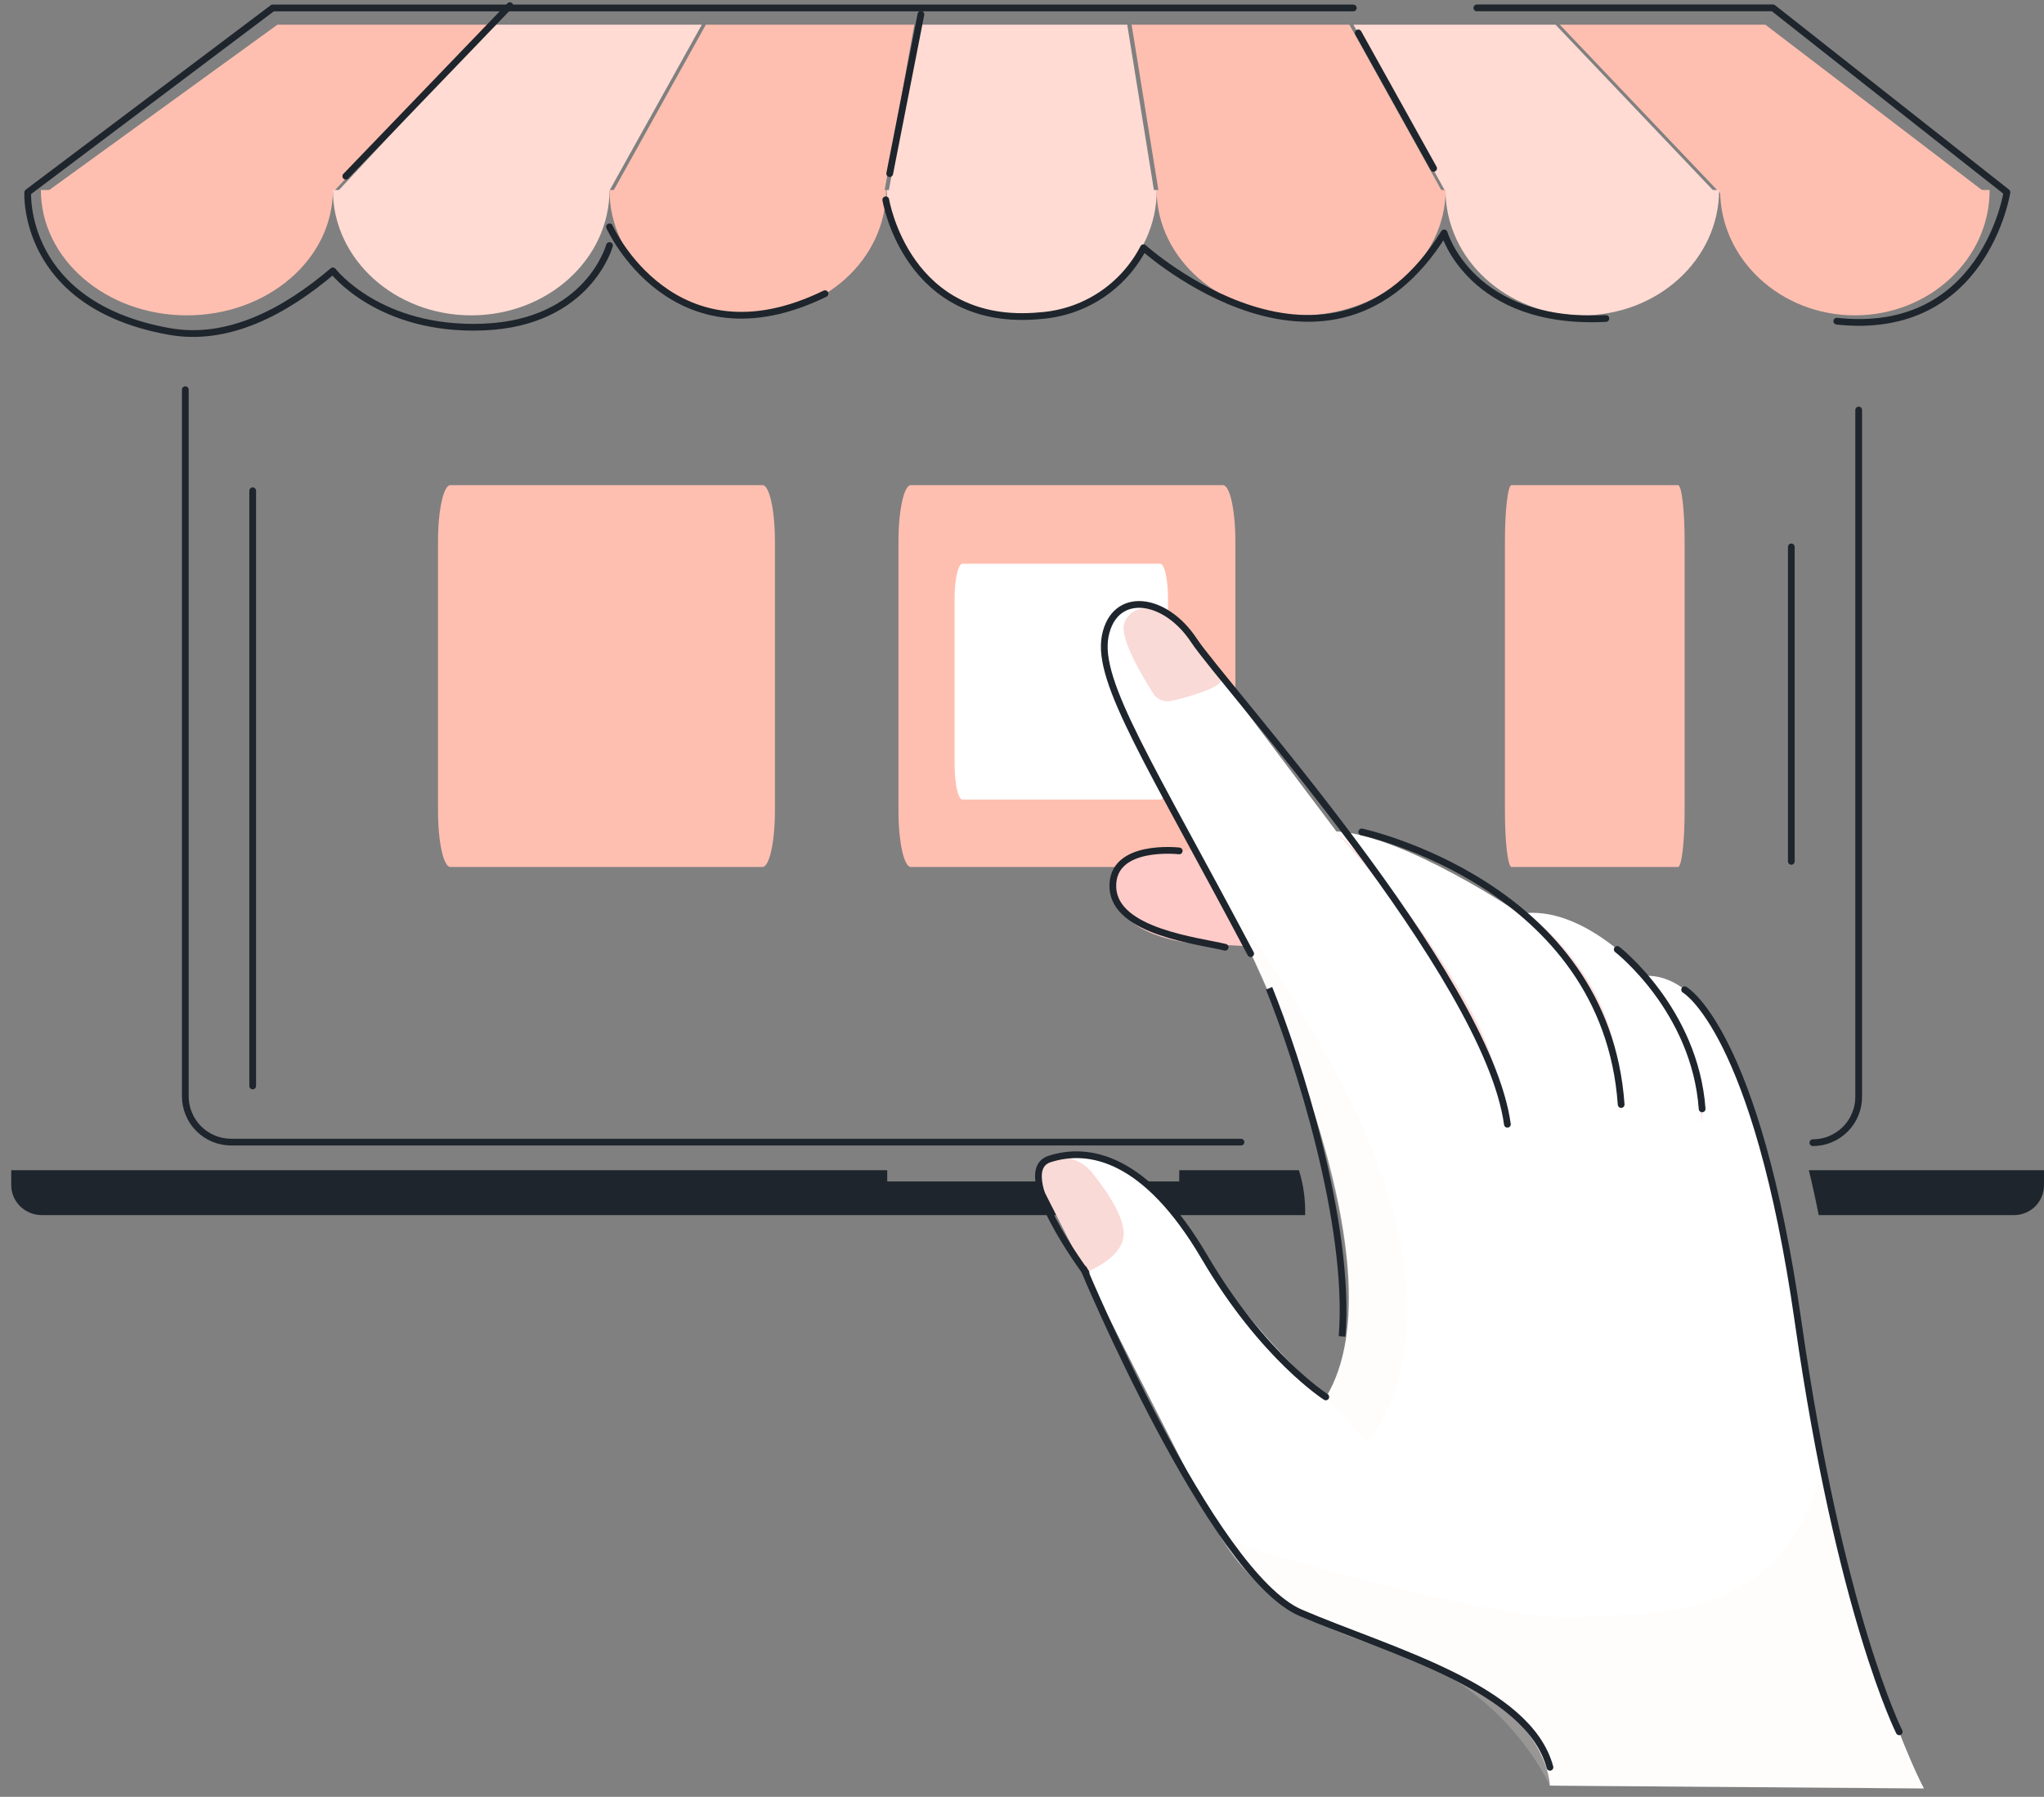 <svg width="182" height="160" viewBox="0 0 182 160" fill="none" xmlns="http://www.w3.org/2000/svg">
<rect x="0" y="0" width="182" height="160" fill="#808080" stroke="none"/>
<g clip-path="url(#clip0_13_1579)">
<path d="M161.42 101.75C161.955 101.752 162.486 101.647 162.98 101.44C163.477 101.233 163.929 100.93 164.31 100.55C164.69 100.17 164.989 99.718 165.19 99.22C165.398 98.723 165.503 98.189 165.5 97.65V36.51" stroke="#1E252C" stroke-width="0.6" stroke-linecap="round" stroke-linejoin="round"/>
<path d="M16.5 34.7V97.6C16.497 98.139 16.602 98.673 16.81 99.17C17.011 99.668 17.31 100.12 17.69 100.5C18.071 100.88 18.523 101.183 19.02 101.39C19.515 101.593 20.045 101.699 20.58 101.7H110.5" stroke="#1E252C" stroke-width="0.6" stroke-linecap="round" stroke-linejoin="round"/>
<path d="M115.66 104.2C116.062 105.494 116.247 106.845 116.21 108.2H3.74C3.017 108.203 2.32 107.923 1.8 107.42C1.547 107.174 1.347 106.88 1.209 106.555C1.072 106.231 1.001 105.882 1 105.53V104.2H79V105.2H105V104.2H115.66Z" fill="#1E252C"/>
<path d="M182 104.2V105.53C182.001 105.881 181.932 106.228 181.798 106.552C181.664 106.877 181.468 107.172 181.22 107.42C180.721 107.918 180.045 108.198 179.34 108.2H161.94C161.69 106.93 161.37 105.44 161.06 104.2H182Z" fill="#1E252C"/>
<path d="M22.5 96.7V43.7" stroke="#1E252C" stroke-width="0.6" stroke-linecap="round" stroke-linejoin="round"/>
<path d="M159.5 76.7V48.7" stroke="#1E252C" stroke-width="0.6" stroke-linecap="round" stroke-linejoin="round"/>
<path d="M24.7 2.2L4 17.2H29.57L43.57 2.2H24.7Z" fill="#FFBFB0"/>
<path d="M43.91 2.2H62.49L54.14 17.2H29.92L43.91 2.2Z" fill="#FFDBD3"/>
<path d="M62.85 2.2H81.41L78.72 17.2H54.5L62.85 2.2Z" fill="#FFBFB0"/>
<path d="M81.79 2.2L79.1 17.2H102.79L100.37 2.2H81.79Z" fill="#FFDBD3"/>
<path d="M100.76 2.2H120.15L128.49 17.2H103.19L100.76 2.2Z" fill="#FFBFB0"/>
<path d="M120.51 2.2H138.51L152.78 17.2H128.78L120.51 2.2Z" fill="#FFDBD3"/>
<path d="M138.89 2.2H157.19L176.84 17.2H153.16L138.89 2.2Z" fill="#FFBFB0"/>
<path d="M54.27 16.92C54.27 23.08 48.76 28.08 41.96 28.08C35.16 28.08 29.64 23.08 29.64 16.92" fill="#FFDBD3"/>
<path d="M29.64 16.92C29.64 23.08 23.82 28.08 16.64 28.08C9.46 28.08 3.64 23.08 3.64 16.92" fill="#FFBFB0"/>
<path d="M103 16.92C103 23.08 97.61 28.08 91 28.08C84.39 28.08 78.95 23.08 78.95 16.92" fill="#FFDBD3"/>
<path d="M78.9 16.92C78.9 23.08 73.39 28.08 66.59 28.08C59.79 28.08 54.27 23.08 54.27 16.92" fill="#FFBFB0"/>
<path d="M153.07 16.92C153.07 23.08 147.63 28.08 140.89 28.08C134.15 28.08 128.71 23.08 128.71 16.92" fill="#FFDBD3"/>
<path d="M128.72 16.92C128.72 23.08 122.96 28.08 115.86 28.08C108.76 28.08 102.99 23.08 102.99 16.92" fill="#FFBFB0"/>
<path d="M177.16 16.92C177.16 23.08 171.77 28.08 165.16 28.08C158.55 28.08 153.16 23.08 153.16 16.92" fill="#FFBFB0"/>
<path d="M54.27 20.2C54.27 20.2 59.93 32.76 73.46 26.15" stroke="#1E252C" stroke-width="0.6" stroke-linecap="round" stroke-linejoin="round"/>
<path d="M78.87 17.79C78.87 17.79 80.74 29.24 92.62 28.11C94.543 27.973 96.398 27.347 98.01 26.29C99.619 25.228 100.931 23.772 101.82 22.06C101.82 22.06 118.48 37.06 128.59 20.74C128.59 20.74 130.97 28.98 142.99 28.36" stroke="#1E252C" stroke-width="0.6" stroke-linecap="round" stroke-linejoin="round"/>
<path d="M54.27 21.86C54.27 21.86 52.42 28.73 43.09 29.12C33.76 29.51 29.64 24.12 29.64 24.12C25.39 27.74 20.32 30.44 15.11 29.52C1.89 27.18 2.47 17.13 2.47 17.13L24.28 0.71H120.5" stroke="#1E252C" stroke-width="0.6" stroke-linecap="round" stroke-linejoin="round"/>
<path d="M45.4 0.5L30.79 15.69" stroke="#1E252C" stroke-width="0.6" stroke-linecap="round" stroke-linejoin="round"/>
<path d="M82 1.28L79.22 15.46" stroke="#1E252C" stroke-width="0.6" stroke-linecap="round" stroke-linejoin="round"/>
<path d="M120.94 2.93L127.65 14.99" stroke="#1E252C" stroke-width="0.6" stroke-linecap="round" stroke-linejoin="round"/>
<path d="M131.5 0.7H157.87L178.7 17.12C178.7 17.12 176.7 30.03 163.55 28.6" stroke="#1E252C" stroke-width="0.6" stroke-linecap="round" stroke-linejoin="round"/>
<path d="M67.9 43.2H40.1C39.49 43.2 39 45.45 39 48.2V72.2C39 74.97 39.49 77.2 40.1 77.2H67.9C68.51 77.2 69 74.95 69 72.2V48.2C69 45.45 68.51 43.2 67.9 43.2Z" fill="#FFBFB0"/>
<path d="M108.9 43.2H81.1C80.49 43.2 80 45.45 80 48.2V72.2C80 74.97 80.49 77.2 81.1 77.2H108.9C109.51 77.2 110 74.95 110 72.2V48.2C110 45.45 109.51 43.2 108.9 43.2Z" fill="#FFBFB0"/>
<path d="M103.31 50.2H85.7C85.31 50.2 85 51.59 85 53.3V68.1C85 69.81 85.31 71.2 85.7 71.2H103.31C103.69 71.2 104 69.81 104 68.1V53.3C104 51.59 103.69 50.2 103.31 50.2Z" fill="white"/>
<path d="M149.41 43.2H134.59C134.26 43.2 134 45.45 134 48.2V72.2C134 74.97 134.26 77.2 134.59 77.2H149.41C149.74 77.2 150 74.95 150 72.2V48.2C150 45.45 149.74 43.2 149.41 43.2Z" fill="#FFBFB0"/>
<path d="M106.62 75.67C106.62 75.67 99.53 75.87 99.18 77.73C98.83 79.59 99.18 82.94 105.81 83.96L112.71 84.35C112.71 84.35 110.97 78.5 111.07 78.35C111.17 78.2 106.62 75.67 106.62 75.67Z" fill="#FFCBC9"/>
<path d="M93.72 103.04C93.487 103.154 93.277 103.31 93.1 103.5C92.93 103.692 92.801 103.916 92.72 104.16C92.632 104.403 92.597 104.662 92.62 104.92C92.641 105.177 92.708 105.428 92.82 105.66C95.75 111.45 107.4 134.47 108.46 136.35C109.68 138.51 112.65 143.59 123.32 146.72C138 151.026 138 159 138 159L171.31 159.25C171.31 159.25 164.17 146.36 159.48 113.66C159.48 113.66 155.97 86.54 146.48 86.89C146.48 86.89 141.04 80.49 135.35 81.36C135.35 81.36 125.06 74.36 118.99 74.03L105.39 55.95C104.748 55.078 103.796 54.488 102.73 54.3C101.666 54.111 100.569 54.34 99.67 54.94C99.05 55.325 98.608 55.94 98.44 56.65C97.84 59.45 101.14 66.77 106.57 75.71C112 84.65 125.12 112.71 118.08 124.4C113.672 120.467 109.829 115.945 106.66 110.96C102.29 104.12 96.87 101.59 93.72 103.04Z" fill="white"/>
<path d="M119 74.08C120.83 75.86 122.55 77.75 124.15 79.74C126.579 82.718 128.731 85.911 130.58 89.28C132.513 92.634 133.758 96.339 134.24 100.18C133.521 96.419 132.169 92.808 130.24 89.5C128.37 86.171 126.25 82.989 123.9 79.98C122.46 78.1 120.61 75.87 119 74.13V74.08Z" fill="#FFDEDB"/>
<path d="M135.23 80.95C136.74 81.874 138.091 83.035 139.23 84.39C140.419 85.736 141.428 87.232 142.23 88.84C143.014 90.45 143.588 92.154 143.94 93.91C144.296 95.649 144.424 97.428 144.32 99.2V99.2C144.277 97.442 144.053 95.692 143.65 93.98C143.249 92.27 142.652 90.613 141.87 89.04C141.104 87.463 140.157 85.979 139.05 84.62C137.956 83.244 136.681 82.023 135.26 80.99L135.23 80.95Z" fill="#FFDEDB"/>
<path d="M146.33 86.76C147.677 88.008 148.78 89.497 149.58 91.15C150.401 92.786 150.973 94.535 151.28 96.34C151.507 97.536 151.594 98.754 151.54 99.97C151.429 98.776 151.242 97.59 150.98 96.42C150.583 94.663 150 92.953 149.24 91.32C148.48 89.69 147.508 88.167 146.35 86.79L146.33 86.76Z" fill="#FFDEDB"/>
<path d="M100 110.33C100.39 108.84 98.78 106.33 97.29 104.48C96.845 103.904 96.24 103.473 95.55 103.24C94.858 103.011 94.114 102.99 93.41 103.18C93.013 103.44 92.727 103.84 92.61 104.3C92.493 104.757 92.546 105.24 92.76 105.66L96.65 113.32C98.12 112.69 99.69 111.7 100 110.33Z" fill="#F9DAD7"/>
<path d="M104.15 62.43C105 62.31 108.89 61.25 108.7 60.54L105.18 55.87C104.503 54.971 103.502 54.372 102.39 54.2H102.19C101.728 54.132 101.257 54.239 100.87 54.5C100.481 54.758 100.2 55.149 100.08 55.6C99.74 56.94 101.79 60.35 102.7 61.78C102.853 62.015 103.072 62.2 103.33 62.31C103.586 62.429 103.871 62.471 104.15 62.43Z" fill="#F9DAD7"/>
<g opacity="0.2">
<path d="M138 159L171.3 159.28C171.3 159.28 166.64 150.82 162.3 130.28C159.08 145.07 146.02 143.46 140.77 143.99C134.77 144.61 111.77 138.43 108.58 136.72C109.9 139.02 113.08 143.78 123.26 146.77C134 149.85 138 159 138 159Z" fill="#FFF7F2"/>
</g>
<g opacity="0.2">
<path d="M108.15 78.52C114.09 89.42 124.47 114.2 118.05 124.4L121.68 128.4C121.68 128.4 132.01 118.16 117.88 93.5C114.92 88.328 111.671 83.327 108.15 78.52V78.52Z" fill="#FFF7F2"/>
</g>
<path d="M111.36 84.92C102.46 68.1 97.61 60.72 98.41 56.64C99.21 52.56 103.73 53.1 106.32 57.04C108.91 60.98 132.4 86.82 134.22 100.11" stroke="#1E252C" stroke-width="0.6" stroke-linecap="round" stroke-linejoin="round"/>
<path d="M96.7 113.32C96.7 113.32 89.97 104.32 93.47 103.2C96.97 102.08 102.02 103.03 107.25 111.94C112.48 120.85 118.05 124.39 118.05 124.39" stroke="#1E252C" stroke-width="0.6" stroke-linecap="round" stroke-linejoin="round"/>
<path d="M121.25 74.08C121.25 74.08 142.97 78.75 144.35 98.35" stroke="#1E252C" stroke-width="0.6" stroke-linecap="round" stroke-linejoin="round"/>
<path d="M144 84.54C144 84.54 150.92 89.91 151.56 98.74" stroke="#1E252C" stroke-width="0.6" stroke-linecap="round" stroke-linejoin="round"/>
<path d="M150 88.13C150 88.13 156.39 91.69 160.11 117.72C163.83 143.75 169.11 154.21 169.11 154.21" stroke="#1E252C" stroke-width="0.6" stroke-linecap="round" stroke-linejoin="round"/>
<path d="M96.5 113C96.5 113 107.86 140.2 115.81 143.61C123.76 147.02 136.1 150.24 138.01 157.37" stroke="#1E252C" stroke-width="0.6" stroke-linecap="round" stroke-linejoin="round"/>
<path d="M105 75.77C105 75.77 98.94 75.06 99.09 79.02C99.24 82.98 106.74 83.77 109.09 84.35" stroke="#1E252C" stroke-width="0.6" stroke-linecap="round" stroke-linejoin="round"/>
<path d="M113 88C115.5 94.167 120.3 109 119.5 119" stroke="#1E252C" stroke-width="0.6"/>
</g>
<defs>
<clipPath id="clip0_13_1579">
<rect width="181" height="159.28" fill="white" transform="translate(1)"/>
</clipPath>
</defs>
</svg>
